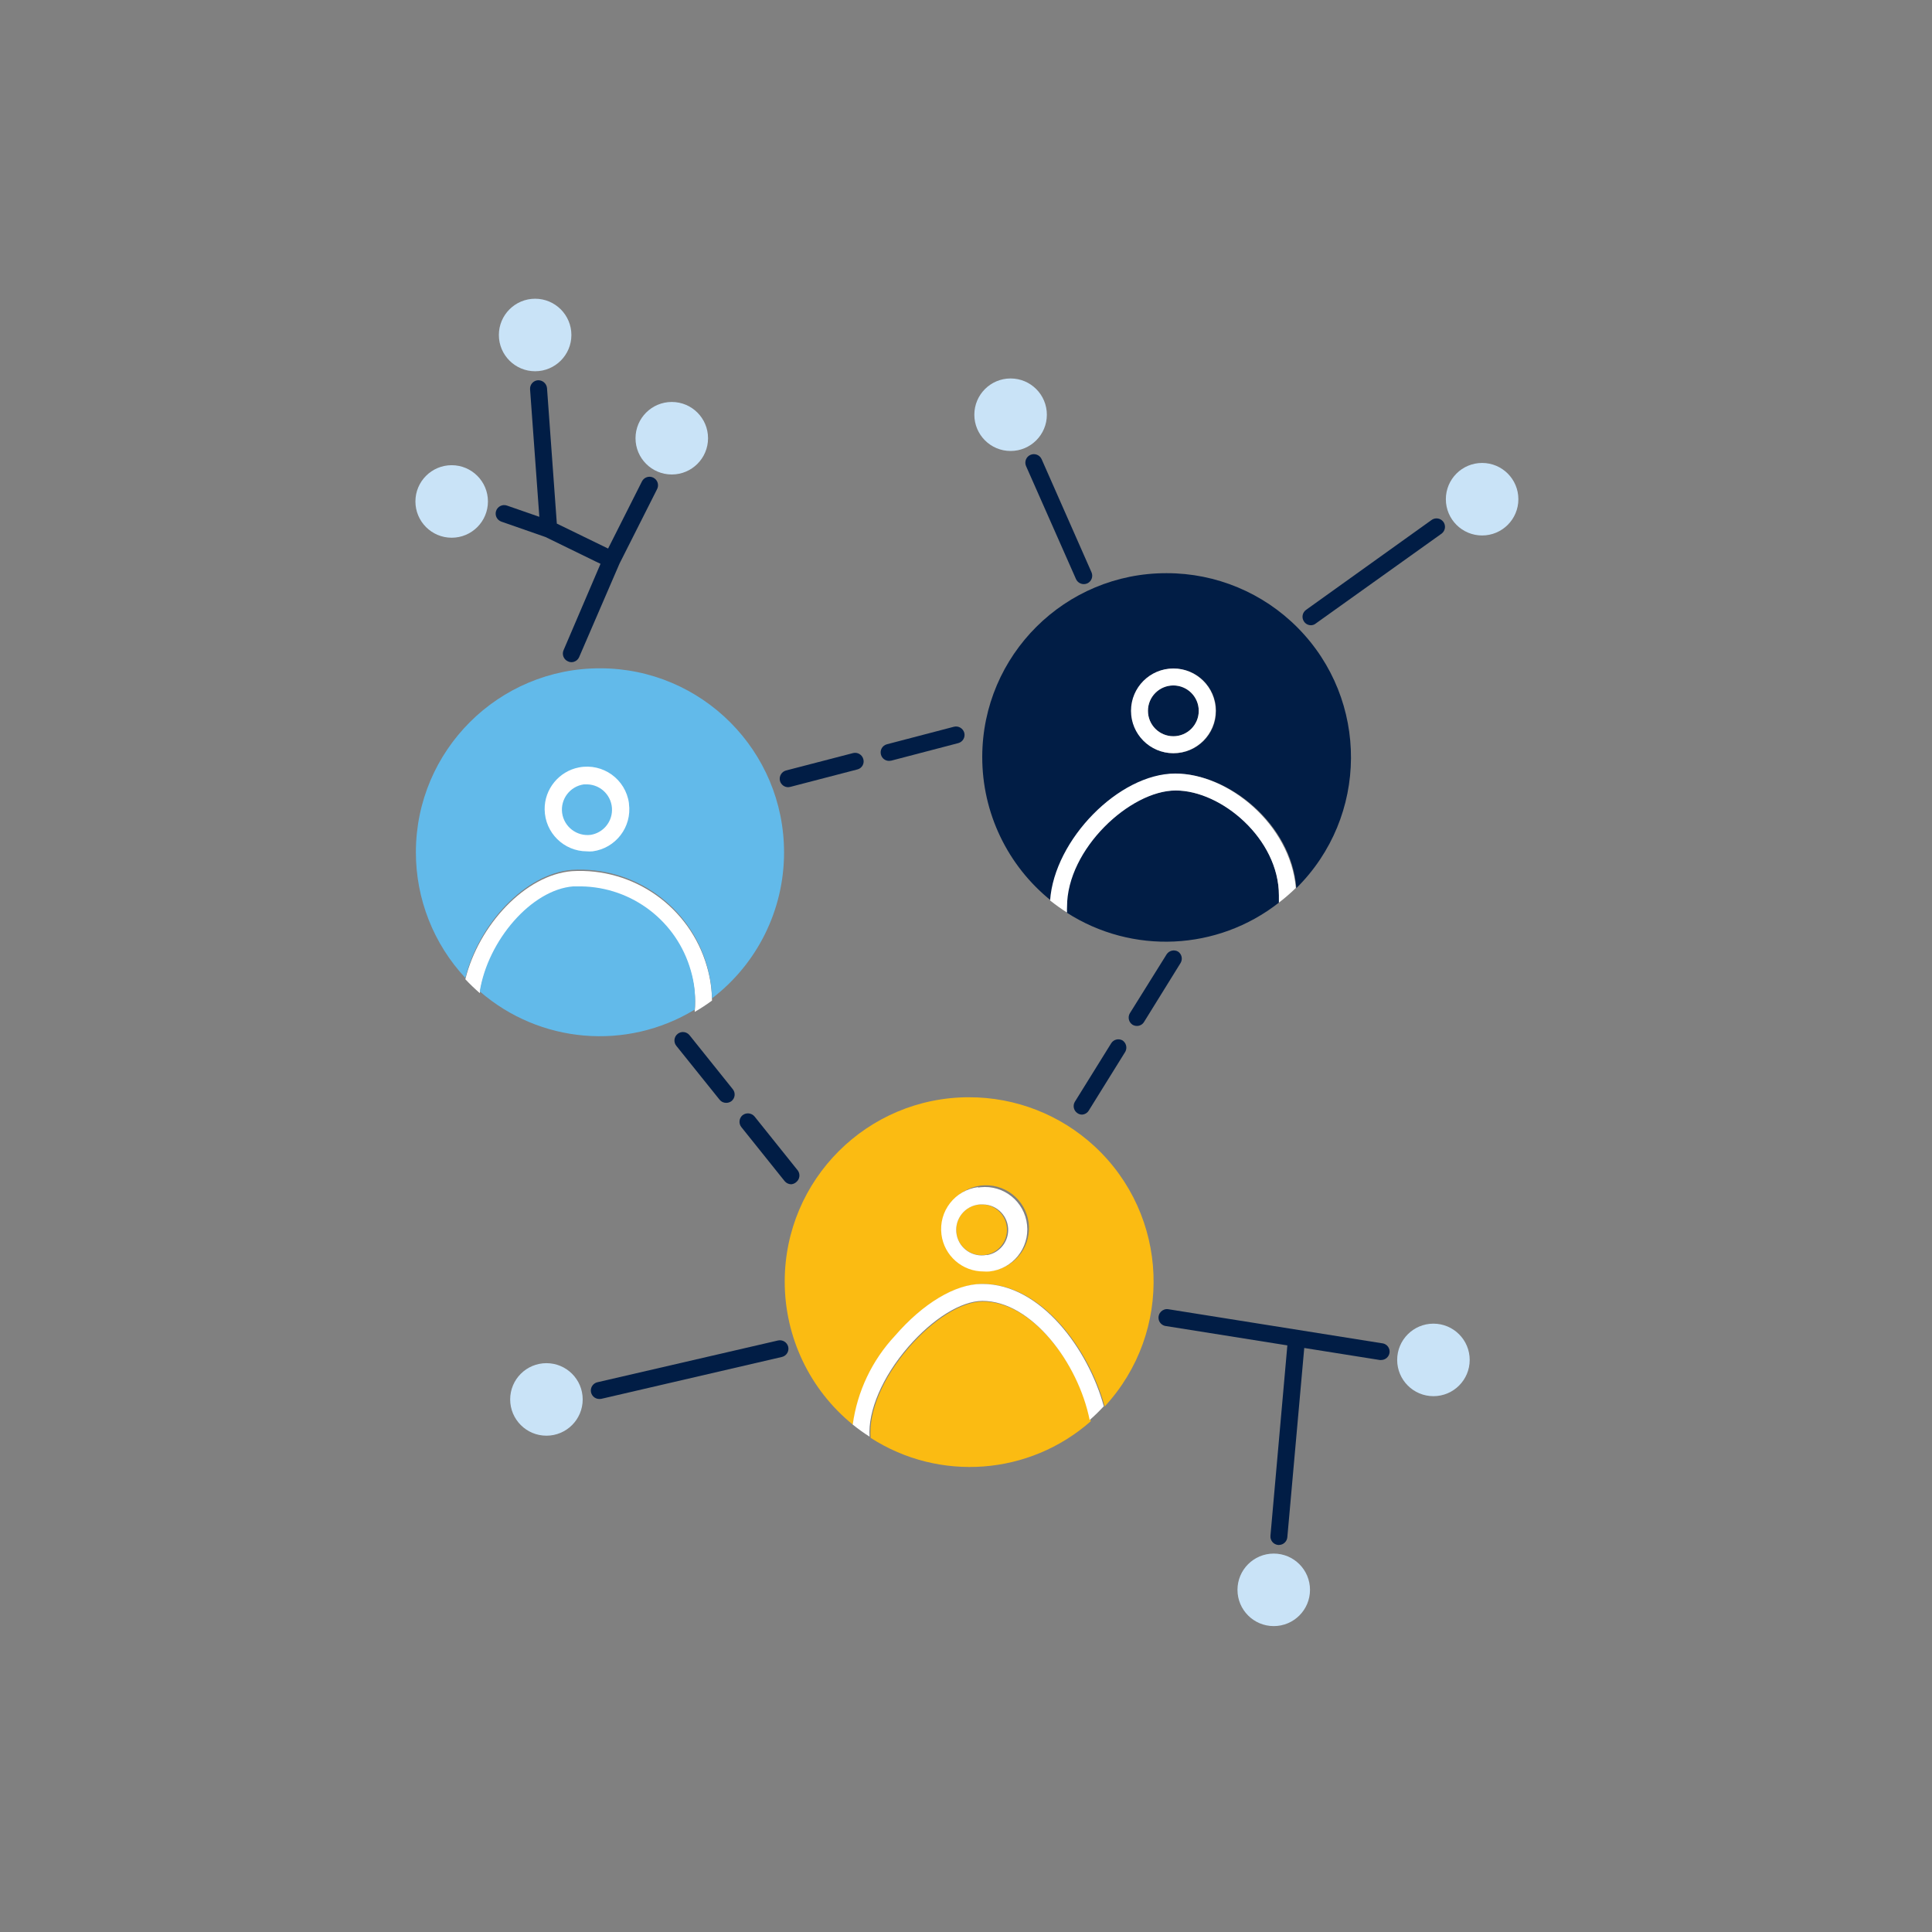 <?xml version="1.0" encoding="utf-8"?>
<!-- Generator: Adobe Illustrator 24.0.2, SVG Export Plug-In . SVG Version: 6.00 Build 0)  -->
<svg version="1.1" id="Ebene_1" xmlns="http://www.w3.org/2000/svg" xmlns:xlink="http://www.w3.org/1999/xlink" x="0px" y="0px"
	 viewBox="0 0 1080 1080" enable-background="new 0 0 1080 1080" xml:space="preserve">
<rect x="0" y="0" width="1080" height="1080" fill="#808080" stroke="none"/>
<g>
	<g id="Ebene_5_1_">
		<path fill="#011D45" d="M714.92,504.57c0-1.33,0-2.65,0-4.04c0-31.57-31.57-58.65-57.83-58.65c-26.26,0-60.86,32.7-60.86,64.96
			c-0.06,1.09-0.06,2.19,0,3.28C632.94,533.74,680.58,531.51,714.92,504.57z"/>
		<path fill="#FFFFFF" d="M395.17,540.26c-9.59-33.22-40.93-55.35-75.44-53.28c-26.01,2.08-52.08,30.05-59.6,60.42l0,0
			c2.55,2.73,5.25,5.32,8.08,7.77l0,0c4.48-28.35,28.79-56.82,52.27-58.71c1.43,0,2.88,0,4.36,0c28.56,0.41,53.47,19.5,61.3,46.97
			c2.13,7.2,2.88,14.74,2.21,22.22l0,0c3.34-1.92,6.56-4.03,9.66-6.31l0,0C397.96,552.87,397,546.45,395.17,540.26z"/>
		<circle fill="#C9E3F7" cx="252.49" cy="280.32" r="20.27"/>
		<circle fill="#C9E3F7" cx="299.14" cy="187.26" r="20.27"/>
		<circle fill="#C9E3F7" cx="375.53" cy="244.97" r="20.27"/>
		<circle fill="#C9E3F7" cx="564.93" cy="231.83" r="20.27"/>
		<circle fill="#C9E3F7" cx="828.51" cy="279.06" r="20.27"/>
		<circle fill="#C9E3F7" cx="801.3" cy="760.2" r="20.27"/>
		<circle fill="#C9E3F7" cx="712.03" cy="888.73" r="20.27"/>
		<circle fill="#C9E3F7" cx="305.46" cy="782.29" r="20.27"/>
		<path fill="#011D45" d="M365.18,267c-2.32-1.15-5.13-0.22-6.31,2.08l-18.94,37.56l-28.66-13.95l-5.49-75.76
			c-0.27-2.59-2.52-4.5-5.11-4.36c-2.59,0.2-4.54,2.46-4.36,5.05l5.18,71.28l-18.18-6.31c-2.49-0.82-5.18,0.54-6,3.03
			c-0.82,2.49,0.54,5.18,3.03,6l24.62,8.59l28.09,13.7l2.65,1.26l-20.64,48.23c-1.08,2.38-0.02,5.19,2.36,6.27
			c0.03,0.02,0.07,0.03,0.1,0.05c0.59,0.29,1.24,0.45,1.89,0.44c1.9,0,3.62-1.15,4.36-2.9l22.54-52.21l20.96-41.54
			c1.24-2.3,0.39-5.17-1.92-6.42C365.29,267.06,365.24,267.03,365.18,267z"/>
		<path fill="#011D45" d="M605.84,326.53c-1.88-0.01-3.59-1.12-4.36-2.84l-27.9-63.13c-1.06-2.41,0.02-5.22,2.43-6.28
			c2.41-1.06,5.22,0.02,6.28,2.43l0,0l27.84,63.13c1.09,2.38,0.05,5.19-2.32,6.28c-0.02,0.01-0.05,0.02-0.07,0.03
			C607.13,326.4,606.49,326.53,605.84,326.53z"/>
		<path fill="#011D45" d="M732.87,349.51c-1.53,0.02-2.96-0.71-3.85-1.96c-1.54-2.12-1.07-5.08,1.05-6.61
			c0.01-0.01,0.01-0.01,0.02-0.02l70.01-50.13c2.06-1.61,5.03-1.25,6.65,0.8s1.25,5.03-0.8,6.65c-0.11,0.09-0.23,0.17-0.35,0.25
			l-70.01,50C734.82,349.14,733.86,349.5,732.87,349.51z"/>
		<path fill="#011D45" d="M335,782.04c-2.62-0.01-4.73-2.13-4.72-4.75c0.01-2.19,1.52-4.09,3.65-4.6l101.01-23.36
			c2.54-0.55,5.06,1.01,5.68,3.54c0.59,2.55-0.99,5.09-3.54,5.68l-101.01,23.42L335,782.04z"/>
		<path fill="#011D45" d="M772.38,750.87l-119.37-19.02c-3.06-0.42-5.84,2.19-5.33,5.53c0.29,1.89,1.79,3.42,3.66,3.83
			c0.2,0.04,0.4,0.07,0.6,0.09l67.7,10.78l-9.45,106.37c-0.26,2.61,1.66,4.94,4.27,5.19c0.01,0,0.03,0,0.04,0h0.44
			c2.46-0.02,4.49-1.92,4.69-4.37l9.45-105.74l42.22,6.72h0.76c2.33,0,4.32-1.69,4.69-3.99c0.39-2.56-1.37-4.95-3.93-5.34
			C772.68,750.89,772.53,750.88,772.38,750.87z"/>
		<path fill="#011D45" d="M655.91,383.16c-7.85,0-14.2,6.36-14.2,14.2s6.36,14.2,14.2,14.2c7.85,0,14.2-6.36,14.2-14.2l0,0
			C670.11,389.52,663.75,383.16,655.91,383.16z"/>
		<path fill="#011D45" d="M652.18,320.41c-56.8-0.14-102.96,45.79-103.1,102.59c-0.08,31.3,14.1,60.93,38.52,80.5
			c2.34-33.9,38.26-70.96,70.01-70.96c29.29,0,64.4,28.16,67.05,63.95c40.41-39.96,40.78-105.12,0.81-145.53
			C706.11,331.38,679.72,320.38,652.18,320.41z M656.1,421.08c-13.58,0-24.48-11.43-23.63-25.19c0.73-11.79,10.33-21.39,22.12-22.12
			c13.76-0.85,25.19,10.05,25.19,23.63C679.77,410.48,669.17,421.08,656.1,421.08c-0.06,0-0.13,0-0.19,0L656.1,421.08z"/>
		<path fill="#FFFFFF" d="M655.91,373.69c-13.08,0-23.67,10.6-23.67,23.67s10.6,23.67,23.67,23.67c13.08,0,23.67-10.6,23.67-23.67
			S668.98,373.69,655.91,373.69L655.91,373.69z M655.91,411.57c-7.85,0-14.2-6.36-14.2-14.2s6.36-14.2,14.2-14.2
			c7.85,0,14.2,6.36,14.2,14.2l0,0C670.11,405.21,663.75,411.57,655.91,411.57z"/>
		<path fill="#FFFFFF" d="M657.02,432.41c-31.57,0-67.68,37.06-70.01,70.96c3.03,2.43,6.19,4.68,9.47,6.76
			c-0.06-1.09-0.06-2.19,0-3.28c0-32.26,35.35-64.96,60.8-64.96c25.44,0,57.64,27.08,57.64,58.65c0,1.39,0,2.71,0,4.04
			c3.32-2.55,6.48-5.29,9.47-8.21C721.23,460.57,686.32,432.41,657.02,432.41z"/>
		<path fill="#FBBB12" d="M549.46,727.56L549.46,727.56c-11.93,0-27.78,9.98-41.42,25.7c-14.58,16.86-22.6,35.92-21.34,50.51
			c38.48,24.76,88.72,20.97,123.05-9.28C603.06,762.22,576.93,727.56,549.46,727.56z"/>
		<path fill="#FBBB12" d="M549.65,673.28h-1.89c-8.05,0.54-14.08,7.68-13.17,15.79c0.81,7.2,7.15,12.74,14.39,12.59
			c8.16-0.17,14.43-7.1,13.9-15.15C562.41,679.41,556.75,673.76,549.65,673.28z"/>
		<path fill="#FBBB12" d="M541.75,613.37c-56.9-0.03-103.06,46.07-103.09,102.98c-0.02,31.11,14.02,60.55,38.19,80.13
			c2.58-18.62,10.86-35.99,23.72-49.71c15.56-18.03,33.71-28.9,48.51-29.03h0.51c32.83,0,59.33,36.81,67.93,68.5
			c38.6-41.76,36.04-106.91-5.73-145.51c-19.1-17.65-44.17-27.42-70.17-27.35L541.75,613.37z M552.81,710.51
			c-1.07,0.09-2.15,0.09-3.22,0c-13.22-0.89-23.22-12.33-22.33-25.55c0.89-13.22,12.33-23.22,25.55-22.33
			c13.22,0.89,23.22,12.33,22.33,25.55C574.33,700.16,564.79,709.7,552.81,710.51z"/>
		<path fill="#FFFFFF" d="M546.78,663.6c-12.97,1.65-22.15,13.5-20.5,26.47c1.51,11.87,11.63,20.74,23.59,20.69
			c1.07,0.09,2.15,0.09,3.22,0c13-1.38,22.43-13.03,21.05-26.04s-13.03-22.43-26.04-21.05c-0.44,0.05-0.89,0.11-1.33,0.18V663.6z
			 M551.61,701.5c-7.72,1.56-15.25-3.43-16.81-11.15s3.43-15.25,11.15-16.81c0.62-0.13,1.24-0.21,1.87-0.25h1.89
			c7.88,0.22,14.09,6.78,13.87,14.65c-0.19,6.85-5.22,12.6-11.98,13.69L551.61,701.5z"/>
		<path fill="#FFFFFF" d="M507.73,752.9c13.64-15.72,29.48-25.63,41.42-25.7l0,0c27.46,0,53.6,34.66,59.98,66.61
			c2.77-2.42,5.4-4.99,7.89-7.7c-8.59-31.57-35.04-68.37-67.8-68.37h-0.51c-14.77,0-32.89,10.99-48.42,28.98
			c-12.81,13.7-21.06,31.04-23.61,49.62c3,2.43,6.14,4.69,9.41,6.76C485.13,788.82,493.15,769.75,507.73,752.9z"/>
		<path fill="#62BAEA" d="M438.29,476.66c0.1-56.83-45.9-102.99-102.73-103.08c-56.83-0.1-102.99,45.9-103.08,102.73
			c-0.04,26.11,9.84,51.27,27.65,70.36l0,0c7.51-30.37,33.59-58.33,59.6-60.42c34.59-2.04,65.95,20.22,75.44,53.54
			c1.77,5.95,2.72,12.11,2.84,18.31l0,0C423.38,538.71,438.27,508.6,438.29,476.66z"/>
		<path fill="#62BAEA" d="M388.35,564.68L388.35,564.68c0.67-7.48-0.08-15.02-2.21-22.22c-7.83-27.47-32.74-46.56-61.3-46.97
			c-1.43,0-2.88,0-4.36,0c-23.49,1.83-47.79,30.37-52.27,58.71l0,0c33.51,29.11,81.98,33.27,119.95,10.29L388.35,564.68z"/>
		<path fill="#62BAEA" d="M328.25,437.5h-1.89c-7.76,1.08-13.19,8.21-12.18,15.97c1.02,7.84,8.19,13.38,16.04,12.37
			c7.83-0.52,13.75-7.29,13.23-15.12c-0.52-7.83-7.29-13.75-15.12-13.23L328.25,437.5z"/>
		<path fill="#FFFFFF" d="M351.59,449.01c-1.84-13.38-14.51-22.6-27.95-20.02c-11.16,2.14-19.35,12.15-19.18,23.52
			c0.2,13.13,10.82,23.35,23.58,23.4c1.07,0.09,2.15,0.09,3.22,0c12.96-1.73,22.06-13.64,20.33-26.6c0-0.01,0-0.03-0.01-0.04V449.01
			z M330.2,466.69c-7.78,0.97-14.89-4.48-15.97-12.25c-1.01-7.77,4.43-14.89,12.18-15.97h1.89c7.84,0.21,14.03,6.74,13.81,14.59
			C341.94,459.87,336.93,465.6,330.2,466.69z"/>
		<path fill="none" d="M351.59,449.01c-1.84-13.38-14.51-22.6-27.95-20.02c-11.16,2.14-19.35,12.15-19.18,23.52
			c0.2,13.13,10.82,23.35,23.58,23.4c1.07,0.09,2.15,0.09,3.22,0c12.96-1.73,22.06-13.64,20.33-26.6c0-0.01,0-0.03-0.01-0.04V449.01
			z"/>
		<path fill="none" d="M351.59,449.01c-1.84-13.38-14.51-22.6-27.95-20.02c-11.16,2.14-19.35,12.15-19.18,23.52
			c0.2,13.13,10.82,23.35,23.58,23.4c1.07,0.09,2.15,0.09,3.22,0c12.96-1.73,22.06-13.64,20.33-26.6c0-0.01,0-0.03-0.01-0.04V449.01
			z"/>
		<path fill="none" d="M351.59,449.01c-1.84-13.38-14.51-22.6-27.95-20.02c-11.16,2.14-19.35,12.15-19.18,23.52
			c0.2,13.13,10.82,23.35,23.58,23.4c1.07,0.09,2.15,0.09,3.22,0c12.96-1.73,22.06-13.64,20.33-26.6c0-0.01,0-0.03-0.01-0.04V449.01
			z"/>
		<path fill="none" d="M351.59,449.01c-1.84-13.38-14.51-22.6-27.95-20.02c-11.16,2.14-19.35,12.15-19.18,23.52
			c0.2,13.13,10.82,23.35,23.58,23.4c1.07,0.09,2.15,0.09,3.22,0c12.96-1.73,22.06-13.64,20.33-26.6c0-0.01,0-0.03-0.01-0.04V449.01
			z"/>
		<path fill="#011D45" d="M440.62,440.05c-2.16,0.01-4.06-1.44-4.61-3.54c-0.64-2.54,0.88-5.13,3.41-5.81l37.44-9.72
			c2.53-0.64,5.09,0.89,5.75,3.41c0.69,2.45-0.73,5-3.18,5.69c-0.07,0.02-0.15,0.04-0.23,0.06l-37.37,9.72L440.62,440.05z"/>
		<path fill="#011D45" d="M497,425.34c-2.15,0.01-4.02-1.45-4.55-3.54c-0.67-2.49,0.8-5.06,3.29-5.73c0.02-0.01,0.04-0.01,0.06-0.02
			l37.44-9.79c2.54-0.64,5.13,0.88,5.81,3.41c0.64,2.53-0.89,5.09-3.41,5.75l-37.44,9.79L497,425.34z"/>
		<path fill="#011D45" d="M405.96,616.5c-1.45,0.02-2.82-0.63-3.72-1.77l-24.18-30.11c-1.64-2.04-1.31-5.02,0.73-6.66
			c2.04-1.64,5.02-1.31,6.66,0.73l24.18,30.18c1.63,2.03,1.32,4.98-0.69,6.63C408.08,616.15,407.04,616.51,405.96,616.5z"/>
		<path fill="#011D45" d="M442.33,662.02c-1.44-0.01-2.81-0.66-3.72-1.77l-24.18-30.18c-1.63-2.05-1.32-5.02,0.69-6.69
			c2.07-1.58,5.03-1.25,6.69,0.76l24.18,30.18c1.42,1.97,1.12,4.7-0.69,6.31C444.49,661.42,443.45,661.91,442.33,662.02z"/>
		<path fill="#011D45" d="M635.52,573.51c-0.87-0.01-1.72-0.25-2.46-0.69c-2.07-1.39-2.73-4.13-1.52-6.31l20.64-33.08
			c1.39-2.07,4.13-2.73,6.31-1.52c2.1,1.37,2.76,4.14,1.52,6.31l-20.46,33.02C638.71,572.66,637.17,573.52,635.52,573.51z"/>
		<path fill="#011D45" d="M604.83,623.07c-0.88-0.01-1.73-0.27-2.46-0.76c-2.12-1.35-2.81-4.12-1.58-6.31l20.39-32.83
			c1.35-2.12,4.12-2.81,6.31-1.58c2.06,1.39,2.75,4.12,1.58,6.31l-20.39,32.83C607.88,622.11,606.43,622.99,604.83,623.07z"/>
	</g>
</g>
</svg>

